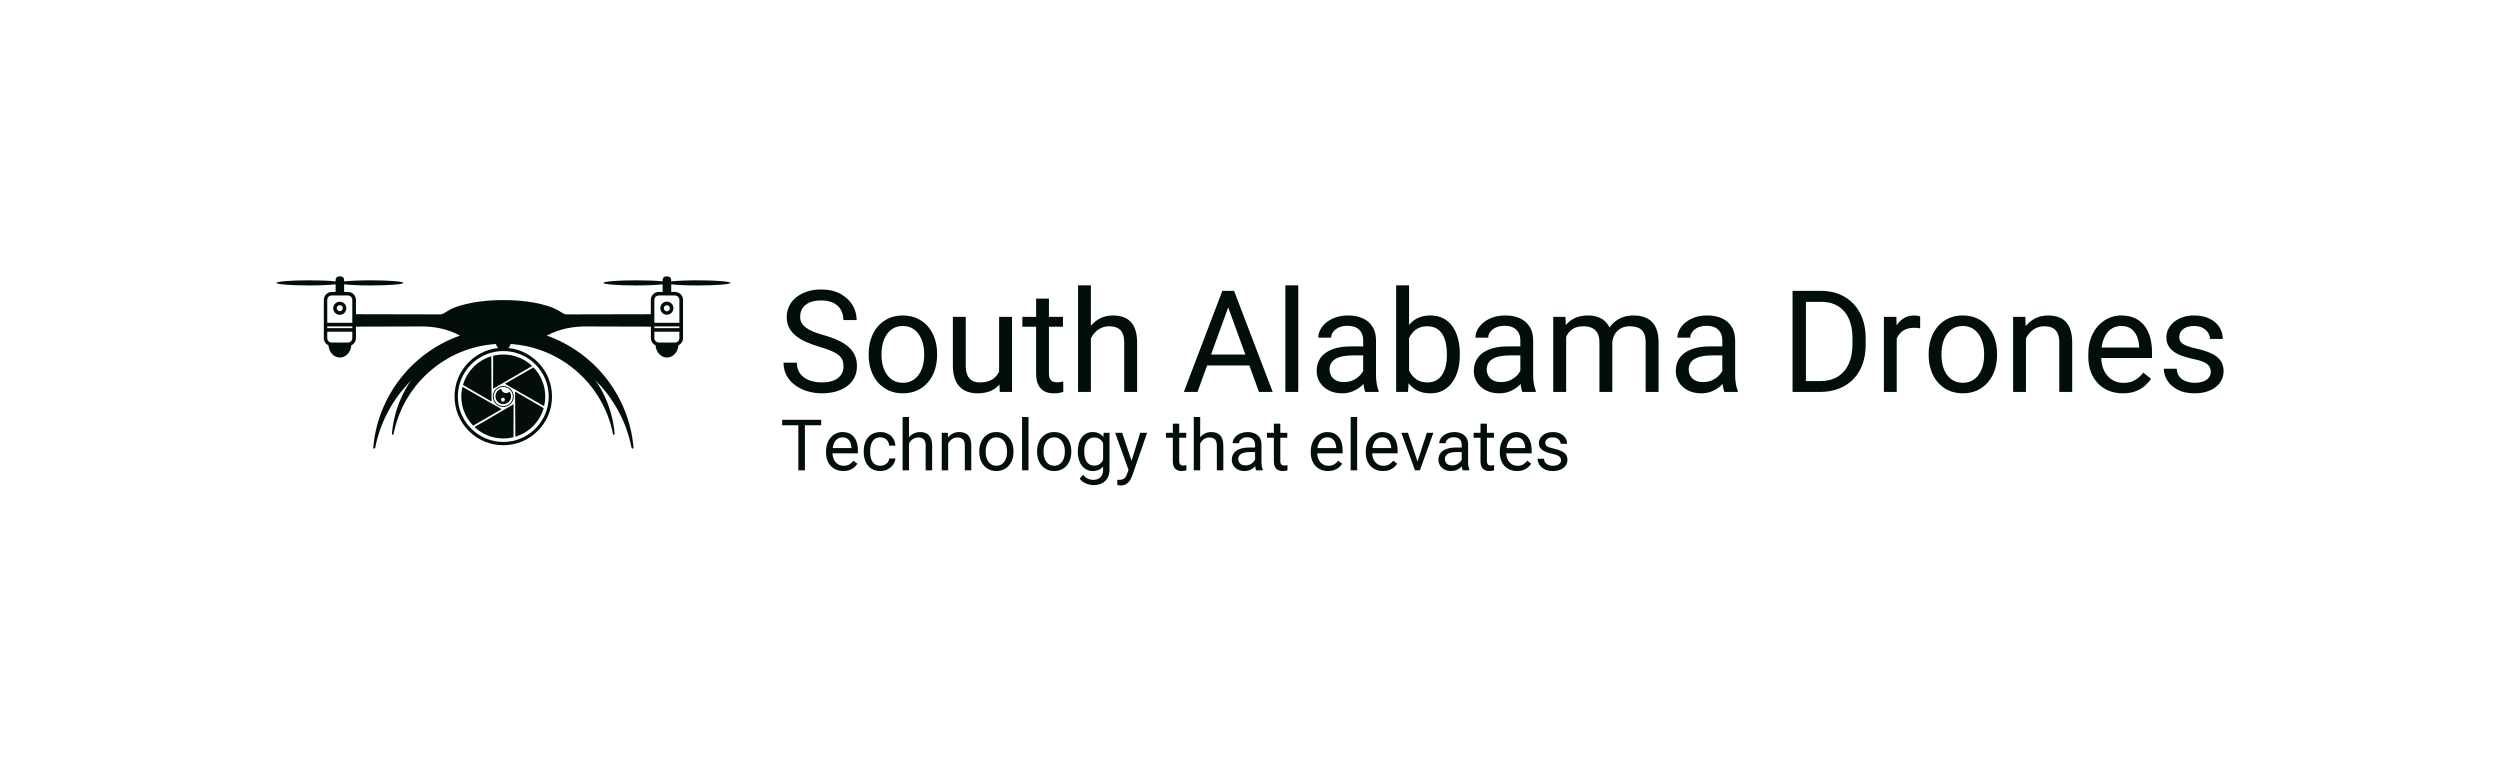 <svg xmlns="http://www.w3.org/2000/svg" viewBox="-61.113 190.526 633.125 192.949"> <svg xmlns="http://www.w3.org/2000/svg" xmlns:xlink="http://www.w3.org/1999/xlink" version="1.1" id="Layer_1" x="8.887" y="260.526" viewBox="143.1 203 511.5 194" xml:space="preserve" height="43.609" width="115" preserveAspectRatio="xMinYMin" enable-background="new 0 0 800 600" style="overflow: visible;"><path d="M214.5,231.5c-4.1,0-7.4,3.3-7.4,7.4s3.3,7.4,7.4,7.4c4.1,0,7.4-3.3,7.4-7.4S218.5,231.5,214.5,231.5z M214.5,242.2    c-1.8,0-3.4-1.5-3.4-3.4c0-1.9,1.5-3.4,3.4-3.4c1.9,0,3.4,1.5,3.4,3.4C217.8,240.7,216.3,242.2,214.5,242.2z" style="fill: #020f09;"></path><path d="M583,246.2c4.1,0,7.4-3.3,7.4-7.4s-3.3-7.4-7.4-7.4s-7.4,3.3-7.4,7.4S578.9,246.2,583,246.2z M583,235.5    c1.9,0,3.4,1.5,3.4,3.4c0,1.8-1.5,3.4-3.4,3.4c-1.9,0-3.4-1.5-3.4-3.4C579.6,237,581.1,235.5,583,235.5z" style="fill: #020f09;"></path><path d="M617.9,207.4c-12.5,0-23.5,0.5-30.1,1.2v-1.8c0-2.1-1.7-3.8-3.8-3.8h-2c-2.1,0-3.8,1.7-3.8,3.8v1.8    c-6.6-0.8-17.6-1.2-30.1-1.2c-20.2,0-36.6,1.3-36.6,2.9s16.4,2.9,36.6,2.9c12.5,0,23.5-0.5,30.1-1.3v8.6h-4.3c-5,0-9,4-9,9v16.1    c-31.4,0-62.8,0.1-94.2,0.2c-3,0.3-5.4-1.7-7.9-3.1c-8.9-5.7-19.4-8.2-29.6-10.2c-11.4-2-22.9-2.9-34.4-2.8    c-11.5-0.1-23.1,0.8-34.4,2.8c-10.3,2-20.8,4.5-29.6,10.2c-2.4,1.5-4.9,3.4-7.9,3.1c-31.4,0-62.8-0.2-94.2-0.2v-16.1c0-5-4-9-9-9    h-4.3v-8.6c6.6,0.8,17.6,1.3,30.1,1.3c20.2,0,36.6-1.3,36.6-2.9s-16.4-2.9-36.6-2.9c-12.5,0-23.5,0.5-30.1,1.2v-1.8    c0-2.1-1.7-3.8-3.8-3.8h-2c-2.1,0-3.8,1.7-3.8,3.8v1.8c-6.6-0.8-17.6-1.2-30.1-1.2c-20.2,0-36.6,1.3-36.6,2.9s16.4,2.9,36.6,2.9    c12.5,0,23.5-0.5,30.1-1.3v8.6h-4.3c-5,0-9,4-9,9v43c0,3.6,2.1,6.7,5.2,8.1c0.5,7.7,6.1,13.8,12.9,13.8c6.8,0,12.4-6.1,12.9-13.8    c3.1-1.4,5.2-4.5,5.2-8.1v-12.9c16.6,0,55.1-0.2,71.4-0.2c15.8-0.4,31.9,2.6,45.8,10.3c-53.4,18.8-92.7,67.6-97.7,126.1    c-0.1,0.7,0.5,1.2,1.1,1.2c0.5,0,1-0.4,1.1-0.9c10.6-54.3,51.1-98,103.7-113.1c12.9-3.7,26.6-5.7,40.7-5.7c14.1,0,27.8,2,40.7,5.7    c52.6,15.1,93.1,58.8,103.7,113.1c0.1,0.5,0.6,0.9,1.1,0.9c0.6,0,1.1-0.5,1.1-1.1v-0.1c-5-58.5-44.3-107.3-97.7-126.1    c13.9-7.6,30-10.6,45.8-10.3c16.4,0.1,54.9,0.2,71.5,0.2v12.9c0,3.6,2.1,6.7,5.2,8.1c0.5,7.7,6.1,13.8,12.9,13.8    c6.8,0,12.4-6.1,12.9-13.8c3.1-1.4,5.2-4.5,5.2-8.1v-43c0-5-4-9-9-9h-4.3v-8.6c6.6,0.8,17.6,1.3,30.1,1.3    c20.2,0,36.6-1.3,36.6-2.9S638.1,207.4,617.9,207.4z M228.6,272.5c0,2.8-2.2,5-5,5h-18.2c-2.8,0-5-2.2-5-5v-7.2h28.2V272.5z     M228.6,261.3h-28.2v-2h28.2V261.3z M228.6,255.3h-28.2v-25.8c0-2.8,2.2-5,5-5h18.2c2.8,0,5,2.2,5,5V255.3z M597.1,272.5    c0,2.8-2.2,5-5,5h-18.2c-2.8,0-5-2.2-5-5v-7.2h28.2V272.5z M597.1,261.3h-28.2v-2h28.2V261.3z M592.1,224.5c2.8,0,5,2.2,5,5v25.8    h-28.2v-25.8c0-2.8,2.2-5,5-5H592.1z" style="fill: #020f09;"></path><circle cx="398.7" cy="277.5" r="8.4" style="fill: #020f09;"></circle><path d="M444.7,349.2c0.8-3.5,1.3-7.1,1.3-10.9c0-12.8-5.1-24.3-13.3-32.8L400.5,324L444.7,349.2z" style="fill: #020f09;"></path><path d="M444.2,351.4L412,332.7l0.3,50.9C427.7,379,439.8,366.8,444.2,351.4z" style="fill: #020f09;"></path><path d="M366.3,372.7c8.5,8,19.9,12.9,32.4,12.9c3.9,0,7.8-0.5,11.5-1.4l0.1-37.2L366.3,372.7z" style="fill: #020f09;"></path><path d="M352.7,327.4c-0.8,3.5-1.3,7.1-1.3,10.9c0,12.8,5.1,24.3,13.3,32.8l32.2-18.5L352.7,327.4z" style="fill: #020f09;"></path><path d="M385.2,293c-15.4,4.6-27.5,16.8-31.9,32.3l32.2,18.7L385.2,293z" style="fill: #020f09;"></path><path d="M431.2,303.9c-8.5-8-19.9-12.9-32.4-12.9c-3.9,0-7.8,0.5-11.5,1.4l-0.1,37.2L431.2,303.9z" style="fill: #020f09;"></path><path d="M398.7,393.2c-14.7,0-28.4-5.7-38.8-16.1c-10.4-10.4-16.1-24.1-16.1-38.8s5.7-28.4,16.1-38.8      c10.4-10.4,24.1-16.1,38.8-16.1c14.7,0,28.4,5.7,38.8,16.1c10.4,10.4,16.1,24.1,16.1,38.8s-5.7,28.4-16.1,38.8      C427.2,387.5,413.4,393.2,398.7,393.2z M398.7,287.1c-28.3,0-51.2,23-51.2,51.2s23,51.2,51.2,51.2c28.3,0,51.2-23,51.2-51.2      S427,287.1,398.7,287.1z" style="fill: #020f09;"></path><path d="M401.9,334.4c-2.8,0-5.2-2.1-5.6-4.8c-3.7,1.1-6.4,4.5-6.4,8.5c0,4.9,4,8.8,8.8,8.8c4.9,0,8.8-4,8.8-8.8    c0-2-0.7-3.8-1.8-5.3C404.8,333.8,403.4,334.4,401.9,334.4z M398.3,344.1c-1.2,0-2.2-1-2.2-2.2c0-1.2,1-2.2,2.2-2.2s2.2,1,2.2,2.2    C400.5,343.1,399.5,344.1,398.3,344.1z" style="fill: #020f09;"></path><path d="M398.7,350.1c-6.5,0-11.8-5.3-11.8-11.8s5.3-11.8,11.8-11.8s11.8,5.3,11.8,11.8S405.2,350.1,398.7,350.1z M398.7,327.5     c-6,0-10.8,4.8-10.8,10.8c0,6,4.8,10.8,10.8,10.8s10.8-4.8,10.8-10.8C409.5,332.4,404.7,327.5,398.7,327.5z" style="fill: #020f09;"></path><path d="M398.7,265.3c-65.9,0-120,50.6-125.5,115.1c0,0.6,0.4,1,1,1l0,0c0.5,0,0.8-0.3,0.9-0.8c11.3-58,62.3-101.7,123.6-101.7  S511,322.7,522.3,380.6c0.1,0.4,0.5,0.8,0.9,0.8l0,0c0.6,0,1-0.5,1-1C518.7,315.9,464.6,265.3,398.7,265.3z" style="fill: #020f09;"></path></svg> <svg x="136.963" y="296.135" viewBox="0.44 3.2 198.88 17.34" height="17.34" width="198.88" style="overflow: visible;"><g fill="#020f09" style=""><path d="M4.54 3.90L6.21 3.90L6.21 16.70L4.54 16.70L4.54 3.90ZM0.44 3.90L10.33 3.90L10.33 5.29L0.44 5.29L0.44 3.90ZM15.93 16.88L15.93 16.88Q14.93 16.88 14.13 16.54Q13.32 16.20 12.75 15.58Q12.17 14.97 11.87 14.12Q11.56 13.28 11.56 12.28L11.56 12.28L11.56 11.91Q11.56 10.75 11.90 9.84Q12.24 8.93 12.83 8.30Q13.42 7.66 14.17 7.34Q14.92 7.01 15.71 7.01L15.71 7.01Q16.73 7.01 17.48 7.37Q18.22 7.72 18.69 8.35Q19.17 8.97 19.40 9.82Q19.63 10.67 19.63 11.67L19.63 11.67L19.63 12.40L12.52 12.40L12.52 11.07L18 11.07L18 10.95Q17.96 10.32 17.74 9.72Q17.52 9.12 17.03 8.74Q16.55 8.35 15.71 8.35L15.71 8.35Q15.16 8.35 14.70 8.58Q14.23 8.82 13.90 9.27Q13.56 9.73 13.38 10.39Q13.19 11.05 13.19 11.91L13.19 11.91L13.19 12.28Q13.19 12.96 13.38 13.55Q13.57 14.14 13.94 14.59Q14.30 15.04 14.82 15.29Q15.35 15.55 16.01 15.55L16.01 15.55Q16.88 15.55 17.47 15.20Q18.07 14.84 18.52 14.26L18.52 14.26L19.50 15.04Q19.20 15.50 18.72 15.93Q18.25 16.35 17.56 16.61Q16.87 16.88 15.93 16.88ZM25.33 15.54L25.33 15.54Q25.91 15.54 26.40 15.30Q26.89 15.06 27.21 14.65Q27.53 14.23 27.57 13.69L27.57 13.69L29.12 13.69Q29.07 14.54 28.55 15.26Q28.03 15.99 27.18 16.43Q26.34 16.88 25.33 16.88L25.33 16.88Q24.26 16.88 23.46 16.50Q22.67 16.12 22.14 15.46Q21.62 14.80 21.36 13.94Q21.10 13.09 21.10 12.13L21.10 12.13L21.10 11.76Q21.10 10.80 21.36 9.94Q21.62 9.09 22.14 8.43Q22.67 7.77 23.46 7.39Q24.26 7.01 25.33 7.01L25.33 7.01Q26.45 7.01 27.28 7.47Q28.12 7.92 28.60 8.70Q29.07 9.47 29.12 10.46L29.12 10.46L27.57 10.46Q27.53 9.87 27.24 9.40Q26.96 8.92 26.47 8.64Q25.98 8.35 25.33 8.35L25.33 8.35Q24.58 8.35 24.08 8.64Q23.57 8.94 23.28 9.44Q22.98 9.93 22.86 10.53Q22.73 11.14 22.73 11.76L22.73 11.76L22.73 12.13Q22.73 12.75 22.85 13.36Q22.97 13.97 23.27 14.46Q23.56 14.95 24.07 15.24Q24.57 15.54 25.33 15.54ZM30.95 3.20L32.57 3.20L32.57 16.70L30.95 16.70L30.95 3.20ZM32.19 11.58L32.19 11.58L31.51 11.56Q31.52 10.58 31.80 9.75Q32.08 8.92 32.59 8.31Q33.10 7.69 33.81 7.35Q34.51 7.01 35.38 7.01L35.38 7.01Q36.08 7.01 36.64 7.20Q37.20 7.39 37.60 7.80Q38.00 8.22 38.21 8.87Q38.43 9.53 38.43 10.47L38.43 10.47L38.43 16.70L36.79 16.70L36.79 10.45Q36.79 9.70 36.57 9.25Q36.35 8.80 35.93 8.59Q35.51 8.38 34.89 8.38L34.89 8.38Q34.29 8.38 33.79 8.64Q33.29 8.89 32.94 9.34Q32.58 9.79 32.38 10.37Q32.19 10.94 32.19 11.58ZM42.40 7.19L42.49 9.22L42.49 16.70L40.86 16.70L40.86 7.19L42.40 7.19ZM42.10 11.58L42.10 11.58L41.42 11.56Q41.43 10.58 41.71 9.75Q41.99 8.92 42.50 8.31Q43.01 7.69 43.72 7.35Q44.43 7.01 45.29 7.01L45.29 7.01Q45.99 7.01 46.56 7.20Q47.12 7.39 47.52 7.80Q47.92 8.22 48.13 8.87Q48.34 9.53 48.34 10.47L48.34 10.47L48.34 16.70L46.71 16.70L46.71 10.45Q46.71 9.70 46.49 9.25Q46.27 8.80 45.84 8.59Q45.42 8.38 44.81 8.38L44.81 8.38Q44.20 8.38 43.70 8.64Q43.21 8.89 42.85 9.34Q42.50 9.79 42.30 10.37Q42.10 10.94 42.10 11.58ZM50.37 12.05L50.37 12.05L50.37 11.85Q50.37 10.82 50.67 9.94Q50.97 9.05 51.53 8.40Q52.09 7.74 52.89 7.38Q53.69 7.01 54.69 7.01L54.69 7.01Q55.69 7.01 56.49 7.38Q57.30 7.74 57.86 8.40Q58.43 9.05 58.73 9.94Q59.03 10.82 59.03 11.85L59.03 11.85L59.03 12.05Q59.03 13.08 58.73 13.96Q58.43 14.84 57.86 15.49Q57.30 16.15 56.50 16.51Q55.71 16.88 54.70 16.88L54.70 16.88Q53.70 16.88 52.90 16.51Q52.10 16.15 51.53 15.49Q50.97 14.84 50.67 13.96Q50.37 13.08 50.37 12.05ZM52.00 11.85L52.00 11.85L52.00 12.05Q52.00 12.76 52.16 13.39Q52.33 14.02 52.67 14.50Q53.01 14.99 53.52 15.26Q54.03 15.54 54.70 15.54L54.70 15.54Q55.37 15.54 55.88 15.26Q56.38 14.99 56.72 14.50Q57.05 14.02 57.22 13.39Q57.39 12.76 57.39 12.05L57.39 12.05L57.39 11.85Q57.39 11.14 57.22 10.52Q57.05 9.89 56.71 9.40Q56.37 8.91 55.87 8.63Q55.36 8.35 54.69 8.35L54.69 8.35Q54.02 8.35 53.51 8.63Q53.01 8.91 52.67 9.40Q52.33 9.89 52.16 10.52Q52.00 11.14 52.00 11.85ZM61.20 3.20L62.83 3.20L62.83 16.70L61.20 16.70L61.20 3.20ZM65.01 12.05L65.01 12.05L65.01 11.85Q65.01 10.82 65.31 9.94Q65.61 9.05 66.17 8.40Q66.74 7.74 67.54 7.38Q68.33 7.01 69.33 7.01L69.33 7.01Q70.33 7.01 71.13 7.38Q71.94 7.74 72.51 8.40Q73.07 9.05 73.37 9.94Q73.67 10.82 73.67 11.85L73.67 11.85L73.67 12.05Q73.67 13.08 73.37 13.96Q73.07 14.84 72.51 15.49Q71.94 16.15 71.14 16.51Q70.35 16.88 69.35 16.88L69.35 16.88Q68.34 16.88 67.54 16.51Q66.74 16.15 66.18 15.49Q65.61 14.84 65.31 13.96Q65.01 13.08 65.01 12.05ZM66.64 11.85L66.64 11.85L66.64 12.05Q66.64 12.76 66.81 13.39Q66.97 14.02 67.31 14.50Q67.65 14.99 68.16 15.26Q68.67 15.54 69.35 15.54L69.35 15.54Q70.01 15.54 70.52 15.26Q71.02 14.99 71.36 14.50Q71.69 14.02 71.86 13.39Q72.04 12.76 72.04 12.05L72.04 12.05L72.04 11.85Q72.04 11.14 71.86 10.52Q71.69 9.89 71.35 9.40Q71.02 8.91 70.51 8.63Q70.00 8.35 69.33 8.35L69.33 8.35Q68.66 8.35 68.15 8.63Q67.65 8.91 67.31 9.40Q66.97 9.89 66.81 10.52Q66.64 11.14 66.64 11.85ZM81.72 9.28L81.87 7.19L83.35 7.19L83.35 16.50Q83.35 17.75 82.84 18.64Q82.33 19.53 81.42 19.99Q80.51 20.45 79.32 20.45L79.32 20.45Q78.83 20.45 78.17 20.30Q77.50 20.14 76.86 19.78Q76.23 19.42 75.80 18.80L75.80 18.80L76.65 17.83Q77.25 18.55 77.90 18.83Q78.56 19.12 79.20 19.12L79.20 19.12Q79.97 19.12 80.53 18.83Q81.10 18.54 81.41 17.97Q81.72 17.40 81.72 16.58L81.72 16.58L81.72 9.28ZM75.32 12.05L75.32 12.05L75.32 11.87Q75.32 10.78 75.58 9.88Q75.84 8.99 76.33 8.35Q76.82 7.71 77.51 7.36Q78.21 7.01 79.08 7.01L79.08 7.01Q79.97 7.01 80.64 7.33Q81.32 7.64 81.79 8.23Q82.26 8.82 82.53 9.66Q82.80 10.49 82.91 11.55L82.91 11.55L82.91 12.36Q82.81 13.40 82.53 14.24Q82.26 15.07 81.79 15.66Q81.32 16.25 80.64 16.56Q79.96 16.88 79.06 16.88L79.06 16.88Q78.21 16.88 77.52 16.51Q76.83 16.15 76.33 15.50Q75.84 14.85 75.58 13.97Q75.32 13.09 75.32 12.05ZM76.95 11.87L76.95 11.87L76.95 12.05Q76.95 12.76 77.09 13.39Q77.24 14.01 77.54 14.48Q77.84 14.96 78.32 15.23Q78.79 15.50 79.45 15.50L79.45 15.50Q80.26 15.50 80.79 15.15Q81.32 14.81 81.63 14.25Q81.94 13.68 82.12 13.03L82.12 13.03L82.12 10.91Q82.02 10.42 81.82 9.97Q81.62 9.52 81.31 9.16Q81 8.81 80.54 8.60Q80.09 8.38 79.47 8.38L79.47 8.38Q78.80 8.38 78.32 8.66Q77.84 8.94 77.54 9.42Q77.24 9.90 77.09 10.52Q76.95 11.15 76.95 11.87ZM87.81 17.56L88.49 15.71L91.13 7.19L92.87 7.19L89.06 18.17Q88.93 18.52 88.71 18.93Q88.50 19.34 88.16 19.71Q87.83 20.07 87.36 20.31Q86.89 20.54 86.24 20.54L86.24 20.54Q86.04 20.54 85.75 20.49Q85.45 20.43 85.32 20.40L85.32 20.40L85.32 19.08Q85.39 19.09 85.54 19.10Q85.69 19.12 85.75 19.12L85.75 19.12Q86.31 19.12 86.70 18.97Q87.08 18.83 87.35 18.49Q87.62 18.15 87.81 17.56L87.81 17.56ZM84.77 7.19L86.55 7.19L89.02 14.57L89.44 16.29L88.27 16.88L84.77 7.19ZM97.64 7.19L102.78 7.19L102.78 8.44L97.64 8.44L97.64 7.19ZM99.38 14.33L99.38 4.88L101.00 4.88L101.00 14.34Q101.00 14.83 101.15 15.07Q101.30 15.32 101.54 15.40Q101.78 15.48 102.05 15.48L102.05 15.48Q102.25 15.48 102.48 15.44Q102.70 15.40 102.81 15.37L102.81 15.37L102.82 16.70Q102.63 16.76 102.32 16.82Q102.01 16.88 101.57 16.88L101.57 16.88Q100.97 16.88 100.47 16.64Q99.97 16.40 99.67 15.84Q99.38 15.28 99.38 14.33L99.38 14.33ZM104.69 3.20L106.31 3.20L106.31 16.70L104.69 16.70L104.69 3.20ZM105.93 11.58L105.93 11.58L105.25 11.56Q105.26 10.58 105.54 9.75Q105.82 8.92 106.33 8.31Q106.84 7.69 107.55 7.35Q108.25 7.01 109.12 7.01L109.12 7.01Q109.82 7.01 110.38 7.20Q110.94 7.39 111.34 7.80Q111.74 8.22 111.96 8.87Q112.17 9.53 112.17 10.47L112.17 10.47L112.17 16.70L110.53 16.70L110.53 10.45Q110.53 9.70 110.31 9.25Q110.09 8.80 109.67 8.59Q109.25 8.38 108.63 8.38L108.63 8.38Q108.03 8.38 107.53 8.64Q107.03 8.89 106.68 9.34Q106.32 9.79 106.12 10.37Q105.93 10.94 105.93 11.58ZM120.21 15.07L120.21 15.07L120.21 10.18Q120.21 9.62 119.98 9.20Q119.76 8.78 119.31 8.55Q118.86 8.32 118.20 8.32L118.20 8.32Q117.59 8.32 117.13 8.53Q116.67 8.75 116.41 9.09Q116.15 9.43 116.15 9.83L116.15 9.83L114.52 9.83Q114.52 9.32 114.79 8.82Q115.05 8.31 115.55 7.91Q116.04 7.50 116.74 7.26Q117.44 7.01 118.30 7.01L118.30 7.01Q119.34 7.01 120.13 7.37Q120.93 7.72 121.38 8.42Q121.83 9.13 121.83 10.20L121.83 10.20L121.83 14.63Q121.83 15.10 121.92 15.64Q122.00 16.17 122.17 16.56L122.17 16.56L122.17 16.70L120.47 16.70Q120.35 16.42 120.28 15.95Q120.21 15.48 120.21 15.07ZM118.60 10.93L120.49 10.93L120.51 12.08L118.86 12.08Q118.17 12.08 117.62 12.19Q117.08 12.30 116.71 12.52Q116.34 12.74 116.15 13.06Q115.95 13.39 115.95 13.83L115.95 13.83Q115.95 14.28 116.16 14.65Q116.36 15.02 116.77 15.24Q117.18 15.45 117.77 15.45L117.77 15.45Q118.52 15.45 119.09 15.13Q119.66 14.82 120.00 14.36Q120.34 13.90 120.37 13.47L120.37 13.47L121.06 14.26Q121.00 14.63 120.73 15.07Q120.45 15.52 120.00 15.93Q119.55 16.34 118.93 16.61Q118.31 16.88 117.54 16.88L117.54 16.88Q116.57 16.88 115.84 16.50Q115.12 16.12 114.72 15.48Q114.32 14.84 114.32 14.05L114.32 14.05Q114.32 13.29 114.62 12.70Q114.92 12.12 115.48 11.73Q116.04 11.34 116.83 11.14Q117.62 10.93 118.60 10.93L118.60 10.93ZM123.23 7.19L128.37 7.19L128.37 8.44L123.23 8.44L123.23 7.19ZM124.97 14.33L124.97 4.88L126.60 4.88L126.60 14.34Q126.60 14.83 126.75 15.07Q126.90 15.32 127.13 15.40Q127.37 15.48 127.64 15.48L127.64 15.48Q127.85 15.48 128.07 15.44Q128.29 15.40 128.41 15.37L128.41 15.37L128.42 16.70Q128.22 16.76 127.91 16.82Q127.60 16.88 127.16 16.88L127.16 16.88Q126.56 16.88 126.06 16.64Q125.56 16.40 125.27 15.84Q124.97 15.28 124.97 14.33L124.97 14.33ZM138.69 16.88L138.69 16.88Q137.70 16.88 136.89 16.54Q136.09 16.20 135.51 15.58Q134.94 14.97 134.63 14.12Q134.32 13.28 134.32 12.28L134.32 12.28L134.32 11.91Q134.32 10.75 134.67 9.84Q135.01 8.93 135.60 8.30Q136.19 7.66 136.93 7.34Q137.68 7.01 138.48 7.01L138.48 7.01Q139.50 7.01 140.24 7.37Q140.99 7.72 141.46 8.35Q141.93 8.97 142.16 9.82Q142.39 10.67 142.39 11.67L142.39 11.67L142.39 12.40L135.29 12.40L135.29 11.07L140.77 11.07L140.77 10.95Q140.73 10.32 140.51 9.72Q140.28 9.12 139.80 8.74Q139.32 8.35 138.48 8.35L138.48 8.35Q137.93 8.35 137.46 8.58Q137.00 8.82 136.66 9.27Q136.33 9.73 136.14 10.39Q135.96 11.05 135.96 11.91L135.96 11.91L135.96 12.28Q135.96 12.96 136.15 13.55Q136.34 14.14 136.70 14.59Q137.07 15.04 137.59 15.29Q138.11 15.55 138.78 15.55L138.78 15.55Q139.64 15.55 140.24 15.20Q140.84 14.84 141.28 14.26L141.28 14.26L142.27 15.04Q141.96 15.50 141.49 15.93Q141.01 16.35 140.32 16.61Q139.63 16.88 138.69 16.88ZM144.42 3.20L146.06 3.20L146.06 16.70L144.42 16.70L144.42 3.20ZM152.61 16.88L152.61 16.88Q151.62 16.88 150.82 16.54Q150.01 16.20 149.44 15.58Q148.86 14.97 148.55 14.12Q148.25 13.28 148.25 12.28L148.25 12.28L148.25 11.91Q148.25 10.75 148.59 9.84Q148.93 8.93 149.52 8.30Q150.11 7.66 150.86 7.34Q151.60 7.01 152.40 7.01L152.40 7.01Q153.42 7.01 154.16 7.37Q154.91 7.72 155.38 8.35Q155.86 8.97 156.08 9.82Q156.31 10.67 156.31 11.67L156.31 11.67L156.31 12.40L149.21 12.40L149.21 11.07L154.69 11.07L154.69 10.95Q154.65 10.32 154.43 9.72Q154.20 9.12 153.72 8.74Q153.24 8.35 152.40 8.35L152.40 8.35Q151.85 8.35 151.38 8.58Q150.92 8.82 150.58 9.27Q150.25 9.73 150.06 10.39Q149.88 11.05 149.88 11.91L149.88 11.91L149.88 12.28Q149.88 12.96 150.07 13.55Q150.26 14.14 150.62 14.59Q150.99 15.04 151.51 15.29Q152.03 15.55 152.70 15.55L152.70 15.55Q153.56 15.55 154.16 15.20Q154.76 14.84 155.21 14.26L155.21 14.26L156.19 15.04Q155.88 15.50 155.41 15.93Q154.93 16.35 154.24 16.61Q153.55 16.88 152.61 16.88ZM160.86 16.70L161.10 15.23L163.71 7.19L165.37 7.19L161.95 16.70L160.86 16.70ZM157.26 7.19L158.93 7.19L161.61 15.28L161.80 16.70L160.71 16.70L157.26 7.19ZM172.54 15.07L172.54 15.07L172.54 10.18Q172.54 9.62 172.31 9.20Q172.09 8.78 171.64 8.55Q171.19 8.32 170.53 8.32L170.53 8.32Q169.92 8.32 169.46 8.53Q169.00 8.75 168.74 9.09Q168.48 9.43 168.48 9.83L168.48 9.83L166.85 9.83Q166.85 9.32 167.12 8.82Q167.38 8.31 167.88 7.91Q168.37 7.50 169.07 7.26Q169.77 7.01 170.63 7.01L170.63 7.01Q171.67 7.01 172.46 7.37Q173.26 7.72 173.71 8.42Q174.16 9.13 174.16 10.20L174.16 10.20L174.16 14.63Q174.16 15.10 174.25 15.64Q174.33 16.17 174.50 16.56L174.50 16.56L174.50 16.70L172.80 16.70Q172.68 16.42 172.61 15.95Q172.54 15.48 172.54 15.07ZM170.93 10.93L172.82 10.93L172.84 12.08L171.19 12.08Q170.50 12.08 169.95 12.19Q169.41 12.30 169.04 12.52Q168.67 12.74 168.48 13.06Q168.28 13.39 168.28 13.83L168.28 13.83Q168.28 14.28 168.49 14.65Q168.69 15.02 169.10 15.24Q169.51 15.45 170.10 15.45L170.10 15.45Q170.85 15.45 171.42 15.13Q171.99 14.82 172.33 14.36Q172.67 13.90 172.70 13.47L172.70 13.47L173.39 14.26Q173.33 14.63 173.06 15.07Q172.78 15.52 172.33 15.93Q171.88 16.34 171.26 16.61Q170.64 16.88 169.87 16.88L169.87 16.88Q168.90 16.88 168.17 16.50Q167.45 16.12 167.05 15.48Q166.65 14.84 166.65 14.05L166.65 14.05Q166.65 13.29 166.95 12.70Q167.25 12.12 167.81 11.73Q168.37 11.34 169.16 11.14Q169.95 10.93 170.93 10.93L170.93 10.93ZM175.56 7.19L180.70 7.19L180.70 8.44L175.56 8.44L175.56 7.19ZM177.30 14.33L177.30 4.88L178.93 4.88L178.93 14.34Q178.93 14.83 179.08 15.07Q179.23 15.32 179.46 15.40Q179.70 15.48 179.97 15.48L179.97 15.48Q180.18 15.48 180.40 15.44Q180.62 15.40 180.74 15.37L180.74 15.37L180.75 16.70Q180.55 16.76 180.24 16.82Q179.93 16.88 179.49 16.88L179.49 16.88Q178.89 16.88 178.39 16.64Q177.89 16.40 177.60 15.84Q177.30 15.28 177.30 14.33L177.30 14.33ZM186.56 16.88L186.56 16.88Q185.56 16.88 184.76 16.54Q183.96 16.20 183.38 15.58Q182.80 14.97 182.50 14.12Q182.19 13.28 182.19 12.28L182.19 12.28L182.19 11.91Q182.19 10.75 182.53 9.84Q182.87 8.93 183.46 8.30Q184.05 7.66 184.80 7.34Q185.55 7.01 186.35 7.01L186.35 7.01Q187.37 7.01 188.11 7.37Q188.85 7.72 189.33 8.35Q189.80 8.97 190.03 9.82Q190.26 10.67 190.26 11.67L190.26 11.67L190.26 12.40L183.16 12.40L183.16 11.07L188.63 11.07L188.63 10.95Q188.60 10.32 188.37 9.72Q188.15 9.12 187.66 8.74Q187.18 8.35 186.35 8.35L186.35 8.35Q185.79 8.35 185.33 8.58Q184.86 8.82 184.53 9.27Q184.19 9.73 184.01 10.39Q183.82 11.05 183.82 11.91L183.82 11.91L183.82 12.28Q183.82 12.96 184.01 13.55Q184.20 14.14 184.57 14.59Q184.93 15.04 185.45 15.29Q185.98 15.55 186.64 15.55L186.64 15.55Q187.51 15.55 188.10 15.20Q188.70 14.84 189.15 14.26L189.15 14.26L190.13 15.04Q189.83 15.50 189.35 15.93Q188.88 16.35 188.19 16.61Q187.50 16.88 186.56 16.88ZM197.69 14.18L197.69 14.18Q197.69 13.83 197.54 13.52Q197.38 13.22 196.91 12.97Q196.44 12.72 195.50 12.53L195.50 12.53Q194.71 12.37 194.08 12.14Q193.44 11.91 192.99 11.58Q192.55 11.26 192.31 10.82Q192.08 10.38 192.08 9.79L192.08 9.79Q192.08 9.23 192.33 8.73Q192.58 8.23 193.04 7.84Q193.50 7.45 194.15 7.23Q194.80 7.01 195.60 7.01L195.60 7.01Q196.74 7.01 197.55 7.42Q198.36 7.82 198.79 8.49Q199.22 9.17 199.22 9.98L199.22 9.98L197.60 9.98Q197.60 9.59 197.36 9.22Q197.13 8.84 196.69 8.60Q196.24 8.35 195.60 8.35L195.60 8.35Q194.92 8.35 194.51 8.56Q194.09 8.76 193.90 9.08Q193.71 9.40 193.71 9.75L193.71 9.75Q193.71 10.01 193.80 10.22Q193.90 10.42 194.13 10.60Q194.37 10.77 194.80 10.92Q195.23 11.07 195.90 11.21L195.90 11.21Q197.07 11.48 197.82 11.85Q198.58 12.22 198.95 12.75Q199.32 13.29 199.32 14.05L199.32 14.05Q199.32 14.68 199.06 15.20Q198.80 15.71 198.31 16.09Q197.82 16.46 197.15 16.67Q196.48 16.88 195.64 16.88L195.64 16.88Q194.39 16.88 193.52 16.43Q192.65 15.98 192.20 15.27Q191.75 14.55 191.75 13.76L191.75 13.76L193.39 13.76Q193.42 14.43 193.77 14.82Q194.12 15.21 194.63 15.38Q195.14 15.54 195.64 15.54L195.64 15.54Q196.31 15.54 196.77 15.36Q197.22 15.19 197.46 14.88Q197.69 14.57 197.69 14.18Z" transform="translate(0, 0)"></path></g></svg> <svg x="137.312" y="262.786" viewBox="1.42 6.4 364.7 27.35" height="27.35" width="364.7" style="overflow: visible;"><g fill="#020f09" style=""><path d="M16.61 26.93L16.61 26.93Q16.61 26.03 16.34 25.34Q16.07 24.64 15.39 24.08Q14.71 23.52 13.53 23.01Q12.34 22.50 10.53 21.97L10.53 21.97Q8.63 21.41 7.10 20.72Q5.57 20.02 4.48 19.13Q3.39 18.23 2.81 17.07Q2.23 15.91 2.23 14.41L2.23 14.41Q2.23 12.92 2.85 11.65Q3.46 10.39 4.61 9.45Q5.77 8.51 7.37 7.98Q8.96 7.45 10.93 7.45L10.93 7.45Q13.82 7.45 15.83 8.55Q17.84 9.65 18.90 11.42Q19.95 13.18 19.95 15.19L19.95 15.19L16.58 15.19Q16.58 13.75 15.96 12.63Q15.35 11.51 14.10 10.87Q12.85 10.23 10.93 10.23L10.93 10.23Q9.12 10.23 7.95 10.78Q6.77 11.32 6.20 12.25Q5.63 13.18 5.63 14.38L5.63 14.38Q5.63 15.19 5.97 15.85Q6.31 16.51 7.04 17.07Q7.77 17.63 8.90 18.11Q10.04 18.58 11.62 19.02L11.62 19.02Q13.80 19.63 15.38 20.39Q16.96 21.15 17.99 22.09Q19.02 23.03 19.52 24.21Q20.02 25.40 20.02 26.89L20.02 26.89Q20.02 28.46 19.39 29.72Q18.76 30.99 17.58 31.89Q16.40 32.78 14.76 33.27Q13.11 33.75 11.09 33.75L11.09 33.75Q9.32 33.75 7.60 33.26Q5.89 32.77 4.49 31.78Q3.09 30.80 2.26 29.35Q1.42 27.90 1.42 25.98L1.42 25.98L4.80 25.98Q4.80 27.30 5.31 28.24Q5.82 29.18 6.71 29.79Q7.59 30.41 8.73 30.70Q9.86 30.99 11.09 30.99L11.09 30.99Q12.87 30.99 14.10 30.50Q15.33 30.01 15.97 29.09Q16.61 28.18 16.61 26.93ZM22.99 24.10L22.99 24.10L22.99 23.70Q22.99 21.64 23.59 19.87Q24.19 18.11 25.31 16.80Q26.44 15.49 28.04 14.76Q29.64 14.03 31.62 14.03L31.62 14.03Q33.63 14.03 35.24 14.76Q36.84 15.49 37.98 16.80Q39.11 18.11 39.71 19.87Q40.31 21.64 40.31 23.70L40.31 23.70L40.31 24.10Q40.31 26.16 39.71 27.91Q39.11 29.67 37.98 30.98Q36.84 32.29 35.25 33.02Q33.66 33.75 31.66 33.75L31.66 33.75Q29.65 33.75 28.05 33.02Q26.46 32.29 25.32 30.98Q24.19 29.67 23.59 27.91Q22.99 26.16 22.99 24.10ZM26.24 23.70L26.24 23.70L26.24 24.10Q26.24 25.52 26.58 26.78Q26.91 28.04 27.59 29.00Q28.27 29.97 29.29 30.52Q30.30 31.08 31.66 31.08L31.66 31.08Q32.99 31.08 34.00 30.52Q35.02 29.97 35.68 29.00Q36.35 28.04 36.69 26.78Q37.04 25.52 37.04 24.10L37.04 24.10L37.04 23.70Q37.04 22.29 36.69 21.03Q36.35 19.78 35.67 18.80Q35.00 17.82 33.99 17.26Q32.98 16.70 31.62 16.70L31.62 16.70Q30.29 16.70 29.28 17.26Q28.27 17.82 27.59 18.80Q26.91 19.78 26.58 21.03Q26.24 22.29 26.24 23.70ZM56.18 33.40L56.02 29.00L56.02 14.38L59.29 14.38L59.29 33.40L56.18 33.40ZM56.64 25.00L56.64 25.00L57.99 24.96Q57.99 26.86 57.59 28.47Q57.20 30.08 56.32 31.25Q55.44 32.43 54.02 33.09Q52.59 33.75 50.55 33.75L50.55 33.75Q49.17 33.75 48.01 33.35Q46.86 32.94 46.04 32.10Q45.21 31.25 44.76 29.90Q44.31 28.55 44.31 26.65L44.31 26.65L44.31 14.38L47.57 14.38L47.57 26.68Q47.57 27.97 47.86 28.80Q48.15 29.64 48.65 30.12Q49.15 30.60 49.77 30.80Q50.40 30.99 51.06 30.99L51.06 30.99Q53.14 30.99 54.35 30.19Q55.56 29.39 56.10 28.03Q56.64 26.67 56.64 25.00ZM61.91 14.38L72.19 14.38L72.19 16.88L61.91 16.88L61.91 14.38ZM65.39 28.67L65.39 9.76L68.64 9.76L68.64 28.69Q68.64 29.65 68.94 30.15Q69.24 30.64 69.71 30.80Q70.19 30.96 70.73 30.96L70.73 30.96Q71.14 30.96 71.59 30.88Q72.04 30.80 72.26 30.74L72.26 30.74L72.28 33.40Q71.89 33.52 71.27 33.64Q70.65 33.75 69.77 33.75L69.77 33.75Q68.57 33.75 67.57 33.28Q66.57 32.80 65.98 31.68Q65.39 30.57 65.39 28.67L65.39 28.67ZM76.01 6.40L79.26 6.40L79.26 33.40L76.01 33.40L76.01 6.40ZM78.49 23.17L78.49 23.17L77.13 23.12Q77.15 21.16 77.71 19.50Q78.28 17.84 79.29 16.61Q80.31 15.38 81.73 14.70Q83.14 14.03 84.87 14.03L84.87 14.03Q86.27 14.03 87.40 14.41Q88.52 14.78 89.32 15.61Q90.12 16.44 90.54 17.75Q90.97 19.05 90.97 20.94L90.97 20.94L90.97 33.40L87.70 33.40L87.70 20.90Q87.70 19.41 87.26 18.50Q86.82 17.60 85.97 17.18Q85.13 16.77 83.90 16.77L83.90 16.77Q82.69 16.77 81.69 17.28Q80.70 17.79 79.99 18.69Q79.28 19.58 78.88 20.73Q78.49 21.88 78.49 23.17ZM114.79 7.80L114.73 10.07L106.26 33.40L102.80 33.40L112.55 7.80L114.79 7.80ZM125.31 33.40L121.83 33.40L113.34 10.07L113.29 7.80L115.52 7.80L125.31 33.40ZM107.02 23.92L121.39 23.92L121.39 26.70L107.02 26.70L107.02 23.92ZM128.51 6.40L131.78 6.40L131.78 33.40L128.51 33.40L128.51 6.40ZM148.22 30.15L148.22 30.15L148.22 20.36Q148.22 19.23 147.77 18.40Q147.32 17.56 146.43 17.10Q145.53 16.65 144.21 16.65L144.21 16.65Q142.98 16.65 142.06 17.07Q141.13 17.49 140.62 18.18Q140.10 18.86 140.10 19.65L140.10 19.65L136.85 19.65Q136.85 18.63 137.37 17.63Q137.90 16.63 138.89 15.81Q139.89 14.99 141.28 14.51Q142.68 14.03 144.40 14.03L144.40 14.03Q146.48 14.03 148.07 14.73Q149.66 15.43 150.57 16.85Q151.47 18.26 151.47 20.39L151.47 20.39L151.47 29.25Q151.47 30.20 151.64 31.27Q151.80 32.34 152.14 33.12L152.14 33.12L152.14 33.40L148.75 33.40Q148.50 32.84 148.36 31.90Q148.22 30.96 148.22 30.15ZM145.00 21.87L148.78 21.87L148.82 24.15L145.53 24.15Q144.14 24.15 143.05 24.37Q141.96 24.59 141.22 25.03Q140.48 25.47 140.10 26.13Q139.71 26.79 139.71 27.67L139.71 27.67Q139.71 28.56 140.12 29.30Q140.52 30.04 141.34 30.47Q142.15 30.90 143.35 30.90L143.35 30.90Q144.84 30.90 145.99 30.27Q147.13 29.64 147.81 28.72Q148.48 27.81 148.54 26.95L148.54 26.95L149.92 28.51Q149.80 29.25 149.26 30.15Q148.71 31.04 147.81 31.86Q146.90 32.68 145.66 33.21Q144.42 33.75 142.88 33.75L142.88 33.75Q140.94 33.75 139.49 32.99Q138.04 32.24 137.24 30.96Q136.44 29.69 136.44 28.11L136.44 28.11Q136.44 26.58 137.04 25.41Q137.64 24.24 138.76 23.46Q139.89 22.68 141.47 22.27Q143.05 21.87 145.00 21.87L145.00 21.87ZM156.57 33.40L156.57 6.40L159.84 6.40L159.84 29.71L159.56 33.40L156.57 33.40ZM172.69 23.73L172.69 23.73L172.69 24.10Q172.69 26.17 172.20 27.94Q171.70 29.71 170.75 31.01Q169.80 32.31 168.43 33.03Q167.06 33.75 165.29 33.75L165.29 33.75Q163.48 33.75 162.11 33.13Q160.75 32.50 159.82 31.32Q158.89 30.15 158.33 28.48Q157.78 26.81 157.57 24.71L157.57 24.71L157.57 23.10Q157.78 20.99 158.33 19.32Q158.89 17.65 159.82 16.46Q160.75 15.28 162.11 14.65Q163.46 14.03 165.25 14.03L165.25 14.03Q167.04 14.03 168.43 14.72Q169.82 15.42 170.76 16.70Q171.70 17.98 172.20 19.77Q172.69 21.55 172.69 23.73ZM169.42 24.10L169.42 24.10L169.42 23.73Q169.42 22.31 169.15 21.05Q168.89 19.79 168.31 18.83Q167.73 17.88 166.78 17.32Q165.83 16.77 164.44 16.77L164.44 16.77Q163.21 16.77 162.31 17.19Q161.40 17.61 160.77 18.33Q160.14 19.04 159.74 19.94Q159.35 20.85 159.15 21.81L159.15 21.81L159.15 26.05Q159.43 27.28 160.08 28.42Q160.72 29.55 161.80 30.27Q162.88 30.99 164.48 30.99L164.48 30.99Q165.80 30.99 166.74 30.45Q167.68 29.92 168.27 28.97Q168.86 28.02 169.14 26.77Q169.42 25.52 169.42 24.10ZM188.02 30.15L188.02 30.15L188.02 20.36Q188.02 19.23 187.57 18.40Q187.12 17.56 186.22 17.10Q185.33 16.65 184.01 16.65L184.01 16.65Q182.78 16.65 181.85 17.07Q180.93 17.49 180.41 18.18Q179.89 18.86 179.89 19.65L179.89 19.65L176.64 19.65Q176.64 18.63 177.17 17.63Q177.70 16.63 178.69 15.81Q179.68 14.99 181.08 14.51Q182.48 14.03 184.20 14.03L184.20 14.03Q186.28 14.03 187.87 14.73Q189.46 15.43 190.36 16.85Q191.27 18.26 191.27 20.39L191.27 20.39L191.27 29.25Q191.27 30.20 191.43 31.27Q191.60 32.34 191.94 33.12L191.94 33.12L191.94 33.40L188.54 33.40Q188.30 32.84 188.16 31.90Q188.02 30.96 188.02 30.15ZM184.80 21.87L188.58 21.87L188.61 24.15L185.33 24.15Q183.94 24.15 182.85 24.37Q181.76 24.59 181.02 25.03Q180.28 25.47 179.89 26.13Q179.51 26.79 179.51 27.67L179.51 27.67Q179.51 28.56 179.91 29.30Q180.32 30.04 181.13 30.47Q181.95 30.90 183.15 30.90L183.15 30.90Q184.64 30.90 185.78 30.27Q186.93 29.64 187.60 28.72Q188.28 27.81 188.33 26.95L188.33 26.95L189.72 28.51Q189.60 29.25 189.05 30.15Q188.51 31.04 187.60 31.86Q186.70 32.68 185.46 33.21Q184.22 33.75 182.67 33.75L182.67 33.75Q180.74 33.75 179.29 32.99Q177.84 32.24 177.04 30.96Q176.24 29.69 176.24 28.11L176.24 28.11Q176.24 26.58 176.84 25.41Q177.43 24.24 178.56 23.46Q179.68 22.68 181.27 22.27Q182.85 21.87 184.80 21.87L184.80 21.87ZM199.44 14.38L199.62 18.16L199.62 33.40L196.35 33.40L196.35 14.38L199.44 14.38ZM198.95 23.17L198.95 23.17L197.44 23.12Q197.46 21.16 197.95 19.50Q198.44 17.84 199.41 16.61Q200.37 15.38 201.81 14.70Q203.26 14.03 205.15 14.03L205.15 14.03Q206.49 14.03 207.62 14.41Q208.74 14.78 209.57 15.59Q210.39 16.40 210.85 17.67Q211.31 18.93 211.31 20.72L211.31 20.72L211.31 33.40L208.05 33.40L208.05 20.88Q208.05 19.39 207.55 18.49Q207.05 17.60 206.14 17.18Q205.22 16.77 203.99 16.77L203.99 16.77Q202.55 16.77 201.59 17.28Q200.62 17.79 200.04 18.69Q199.46 19.58 199.20 20.73Q198.95 21.88 198.95 23.17ZM211.27 21.38L211.27 21.38L209.09 22.04Q209.11 20.48 209.61 19.04Q210.11 17.60 211.07 16.47Q212.03 15.35 213.43 14.69Q214.84 14.03 216.65 14.03L216.65 14.03Q218.18 14.03 219.37 14.43Q220.55 14.84 221.37 15.67Q222.19 16.51 222.61 17.81Q223.03 19.11 223.03 20.90L223.03 20.90L223.03 33.40L219.76 33.40L219.76 20.87Q219.76 19.27 219.26 18.38Q218.76 17.49 217.85 17.13Q216.95 16.77 215.70 16.77L215.70 16.77Q214.63 16.77 213.80 17.14Q212.98 17.51 212.41 18.15Q211.85 18.79 211.56 19.62Q211.27 20.44 211.27 21.38ZM239.17 30.15L239.17 30.15L239.17 20.36Q239.17 19.23 238.72 18.40Q238.27 17.56 237.38 17.10Q236.48 16.65 235.16 16.65L235.16 16.65Q233.93 16.65 233.01 17.07Q232.08 17.49 231.57 18.18Q231.05 18.86 231.05 19.65L231.05 19.65L227.79 19.65Q227.79 18.63 228.32 17.63Q228.85 16.63 229.84 15.81Q230.84 14.99 232.23 14.51Q233.63 14.03 235.35 14.03L235.35 14.03Q237.43 14.03 239.02 14.73Q240.61 15.43 241.51 16.85Q242.42 18.26 242.42 20.39L242.42 20.39L242.42 29.25Q242.42 30.20 242.59 31.27Q242.75 32.34 243.09 33.12L243.09 33.12L243.09 33.40L239.70 33.40Q239.45 32.84 239.31 31.90Q239.17 30.96 239.17 30.15ZM235.95 21.87L239.73 21.87L239.77 24.15L236.48 24.15Q235.09 24.15 234 24.37Q232.91 24.59 232.17 25.03Q231.43 25.47 231.05 26.13Q230.66 26.79 230.66 27.67L230.66 27.67Q230.66 28.56 231.06 29.30Q231.47 30.04 232.29 30.47Q233.10 30.90 234.30 30.90L234.30 30.90Q235.79 30.90 236.94 30.27Q238.08 29.64 238.75 28.72Q239.43 27.81 239.48 26.95L239.48 26.95L240.87 28.51Q240.75 29.25 240.21 30.15Q239.66 31.04 238.75 31.86Q237.85 32.68 236.61 33.21Q235.37 33.75 233.82 33.75L233.82 33.75Q231.89 33.75 230.44 32.99Q228.99 32.24 228.19 30.96Q227.39 29.69 227.39 28.11L227.39 28.11Q227.39 26.58 227.99 25.41Q228.59 24.24 229.71 23.46Q230.84 22.68 232.42 22.27Q234 21.87 235.95 21.87L235.95 21.87ZM263.88 33.40L263.88 33.40L258.54 33.40L258.57 30.64L263.88 30.64Q266.63 30.64 268.45 29.49Q270.28 28.34 271.20 26.25Q272.13 24.17 272.13 21.38L272.13 21.38L272.13 19.81Q272.13 17.61 271.60 15.90Q271.07 14.19 270.05 13.00Q269.03 11.81 267.57 11.20Q266.10 10.58 264.20 10.58L264.20 10.58L258.43 10.58L258.43 7.80L264.20 7.80Q266.71 7.80 268.79 8.64Q270.86 9.47 272.36 11.05Q273.87 12.62 274.68 14.84Q275.48 17.07 275.48 19.85L275.48 19.85L275.48 21.38Q275.48 24.15 274.68 26.38Q273.87 28.60 272.35 30.16Q270.83 31.73 268.69 32.56Q266.55 33.40 263.88 33.40ZM256.96 7.80L260.35 7.80L260.35 33.40L256.96 33.40L256.96 7.80ZM283.25 14.38L283.34 17.37L283.34 33.40L280.09 33.40L280.09 14.38L283.25 14.38ZM289.28 14.27L289.28 14.27L289.27 17.30Q288.86 17.21 288.50 17.18Q288.14 17.16 287.68 17.16L287.68 17.16Q286.56 17.16 285.70 17.51Q284.84 17.86 284.24 18.49Q283.64 19.13 283.30 20.00Q282.96 20.87 282.85 21.90L282.85 21.90L281.94 22.43Q281.94 20.71 282.28 19.20Q282.62 17.68 283.34 16.51Q284.06 15.35 285.18 14.69Q286.29 14.03 287.84 14.03L287.84 14.03Q288.19 14.03 288.65 14.11Q289.11 14.19 289.28 14.27ZM291.43 24.10L291.43 24.10L291.43 23.70Q291.43 21.64 292.03 19.87Q292.62 18.11 293.75 16.80Q294.87 15.49 296.47 14.76Q298.07 14.03 300.06 14.03L300.06 14.03Q302.06 14.03 303.67 14.76Q305.28 15.49 306.41 16.80Q307.55 18.11 308.14 19.87Q308.74 21.64 308.74 23.70L308.74 23.70L308.74 24.10Q308.74 26.16 308.14 27.91Q307.55 29.67 306.41 30.98Q305.28 32.29 303.69 33.02Q302.10 33.75 300.09 33.75L300.09 33.75Q298.09 33.75 296.49 33.02Q294.89 32.29 293.76 30.98Q292.62 29.67 292.03 27.91Q291.43 26.16 291.43 24.10ZM294.68 23.70L294.68 23.70L294.68 24.10Q294.68 25.52 295.01 26.78Q295.35 28.04 296.02 29.00Q296.70 29.97 297.72 30.52Q298.74 31.08 300.09 31.08L300.09 31.08Q301.43 31.08 302.44 30.52Q303.45 29.97 304.12 29.00Q304.79 28.04 305.13 26.78Q305.47 25.52 305.47 24.10L305.47 24.10L305.47 23.70Q305.47 22.29 305.13 21.03Q304.79 19.78 304.11 18.80Q303.43 17.82 302.42 17.26Q301.41 16.70 300.06 16.70L300.06 16.70Q298.72 16.70 297.71 17.26Q296.70 17.82 296.02 18.80Q295.35 19.78 295.01 21.03Q294.68 22.29 294.68 23.70ZM315.90 14.38L316.07 18.44L316.07 33.40L312.82 33.40L312.82 14.38L315.90 14.38ZM315.30 23.17L315.30 23.17L313.95 23.12Q313.96 21.16 314.53 19.50Q315.09 17.84 316.11 16.61Q317.13 15.38 318.54 14.70Q319.96 14.03 321.68 14.03L321.68 14.03Q323.09 14.03 324.21 14.41Q325.34 14.78 326.14 15.61Q326.94 16.44 327.36 17.75Q327.78 19.05 327.78 20.94L327.78 20.94L327.78 33.40L324.51 33.40L324.51 20.90Q324.51 19.41 324.07 18.50Q323.63 17.60 322.79 17.18Q321.94 16.77 320.71 16.77L320.71 16.77Q319.50 16.77 318.51 17.28Q317.51 17.79 316.80 18.69Q316.09 19.58 315.69 20.73Q315.30 21.88 315.30 23.17ZM340.59 33.75L340.59 33.75Q338.61 33.75 337.00 33.07Q335.39 32.40 334.24 31.17Q333.09 29.94 332.47 28.25Q331.86 26.56 331.86 24.56L331.86 24.56L331.86 23.82Q331.86 21.50 332.54 19.68Q333.23 17.86 334.41 16.59Q335.58 15.33 337.08 14.68Q338.57 14.03 340.17 14.03L340.17 14.03Q342.21 14.03 343.70 14.73Q345.18 15.43 346.13 16.69Q347.08 17.95 347.54 19.64Q347.99 21.34 347.99 23.34L347.99 23.34L347.99 24.80L333.79 24.80L333.79 22.15L344.74 22.15L344.74 21.90Q344.67 20.64 344.22 19.44Q343.78 18.25 342.81 17.47Q341.84 16.70 340.17 16.70L340.17 16.70Q339.06 16.70 338.13 17.17Q337.20 17.63 336.53 18.54Q335.87 19.46 335.50 20.78Q335.13 22.10 335.13 23.82L335.13 23.82L335.13 24.56Q335.13 25.91 335.50 27.10Q335.88 28.28 336.61 29.18Q337.34 30.08 338.39 30.59Q339.43 31.10 340.77 31.10L340.77 31.10Q342.49 31.10 343.69 30.39Q344.88 29.69 345.78 28.51L345.78 28.51L347.75 30.08Q347.13 31.01 346.18 31.85Q345.23 32.70 343.85 33.22Q342.47 33.75 340.59 33.75ZM362.87 28.35L362.87 28.35Q362.87 27.65 362.56 27.04Q362.25 26.44 361.31 25.94Q360.37 25.44 358.49 25.07L358.49 25.07Q356.91 24.73 355.63 24.28Q354.36 23.82 353.47 23.17Q352.58 22.52 352.11 21.64Q351.63 20.76 351.63 19.58L351.63 19.58Q351.63 18.46 352.13 17.46Q352.63 16.45 353.56 15.68Q354.48 14.91 355.78 14.47Q357.08 14.03 358.68 14.03L358.68 14.03Q360.97 14.03 362.58 14.84Q364.20 15.64 365.06 16.99Q365.92 18.33 365.92 19.97L365.92 19.97L362.67 19.97Q362.67 19.18 362.21 18.43Q361.74 17.68 360.85 17.19Q359.96 16.70 358.68 16.70L358.68 16.70Q357.33 16.70 356.49 17.11Q355.66 17.53 355.28 18.16Q354.90 18.79 354.90 19.49L354.90 19.49Q354.90 20.02 355.09 20.43Q355.27 20.85 355.75 21.19Q356.22 21.53 357.08 21.83Q357.94 22.13 359.28 22.43L359.28 22.43Q361.62 22.96 363.13 23.70Q364.64 24.43 365.38 25.51Q366.12 26.58 366.12 28.11L366.12 28.11Q366.12 29.36 365.60 30.39Q365.08 31.43 364.10 32.18Q363.13 32.92 361.78 33.34Q360.44 33.75 358.77 33.75L358.77 33.75Q356.26 33.75 354.52 32.85Q352.78 31.96 351.88 30.53Q350.98 29.11 350.98 27.53L350.98 27.53L354.25 27.53Q354.32 28.86 355.03 29.65Q355.73 30.43 356.75 30.75Q357.77 31.08 358.77 31.08L358.77 31.08Q360.11 31.08 361.01 30.73Q361.92 30.38 362.39 29.76Q362.87 29.14 362.87 28.35Z" transform="translate(0, 0)"></path></g></svg></svg>